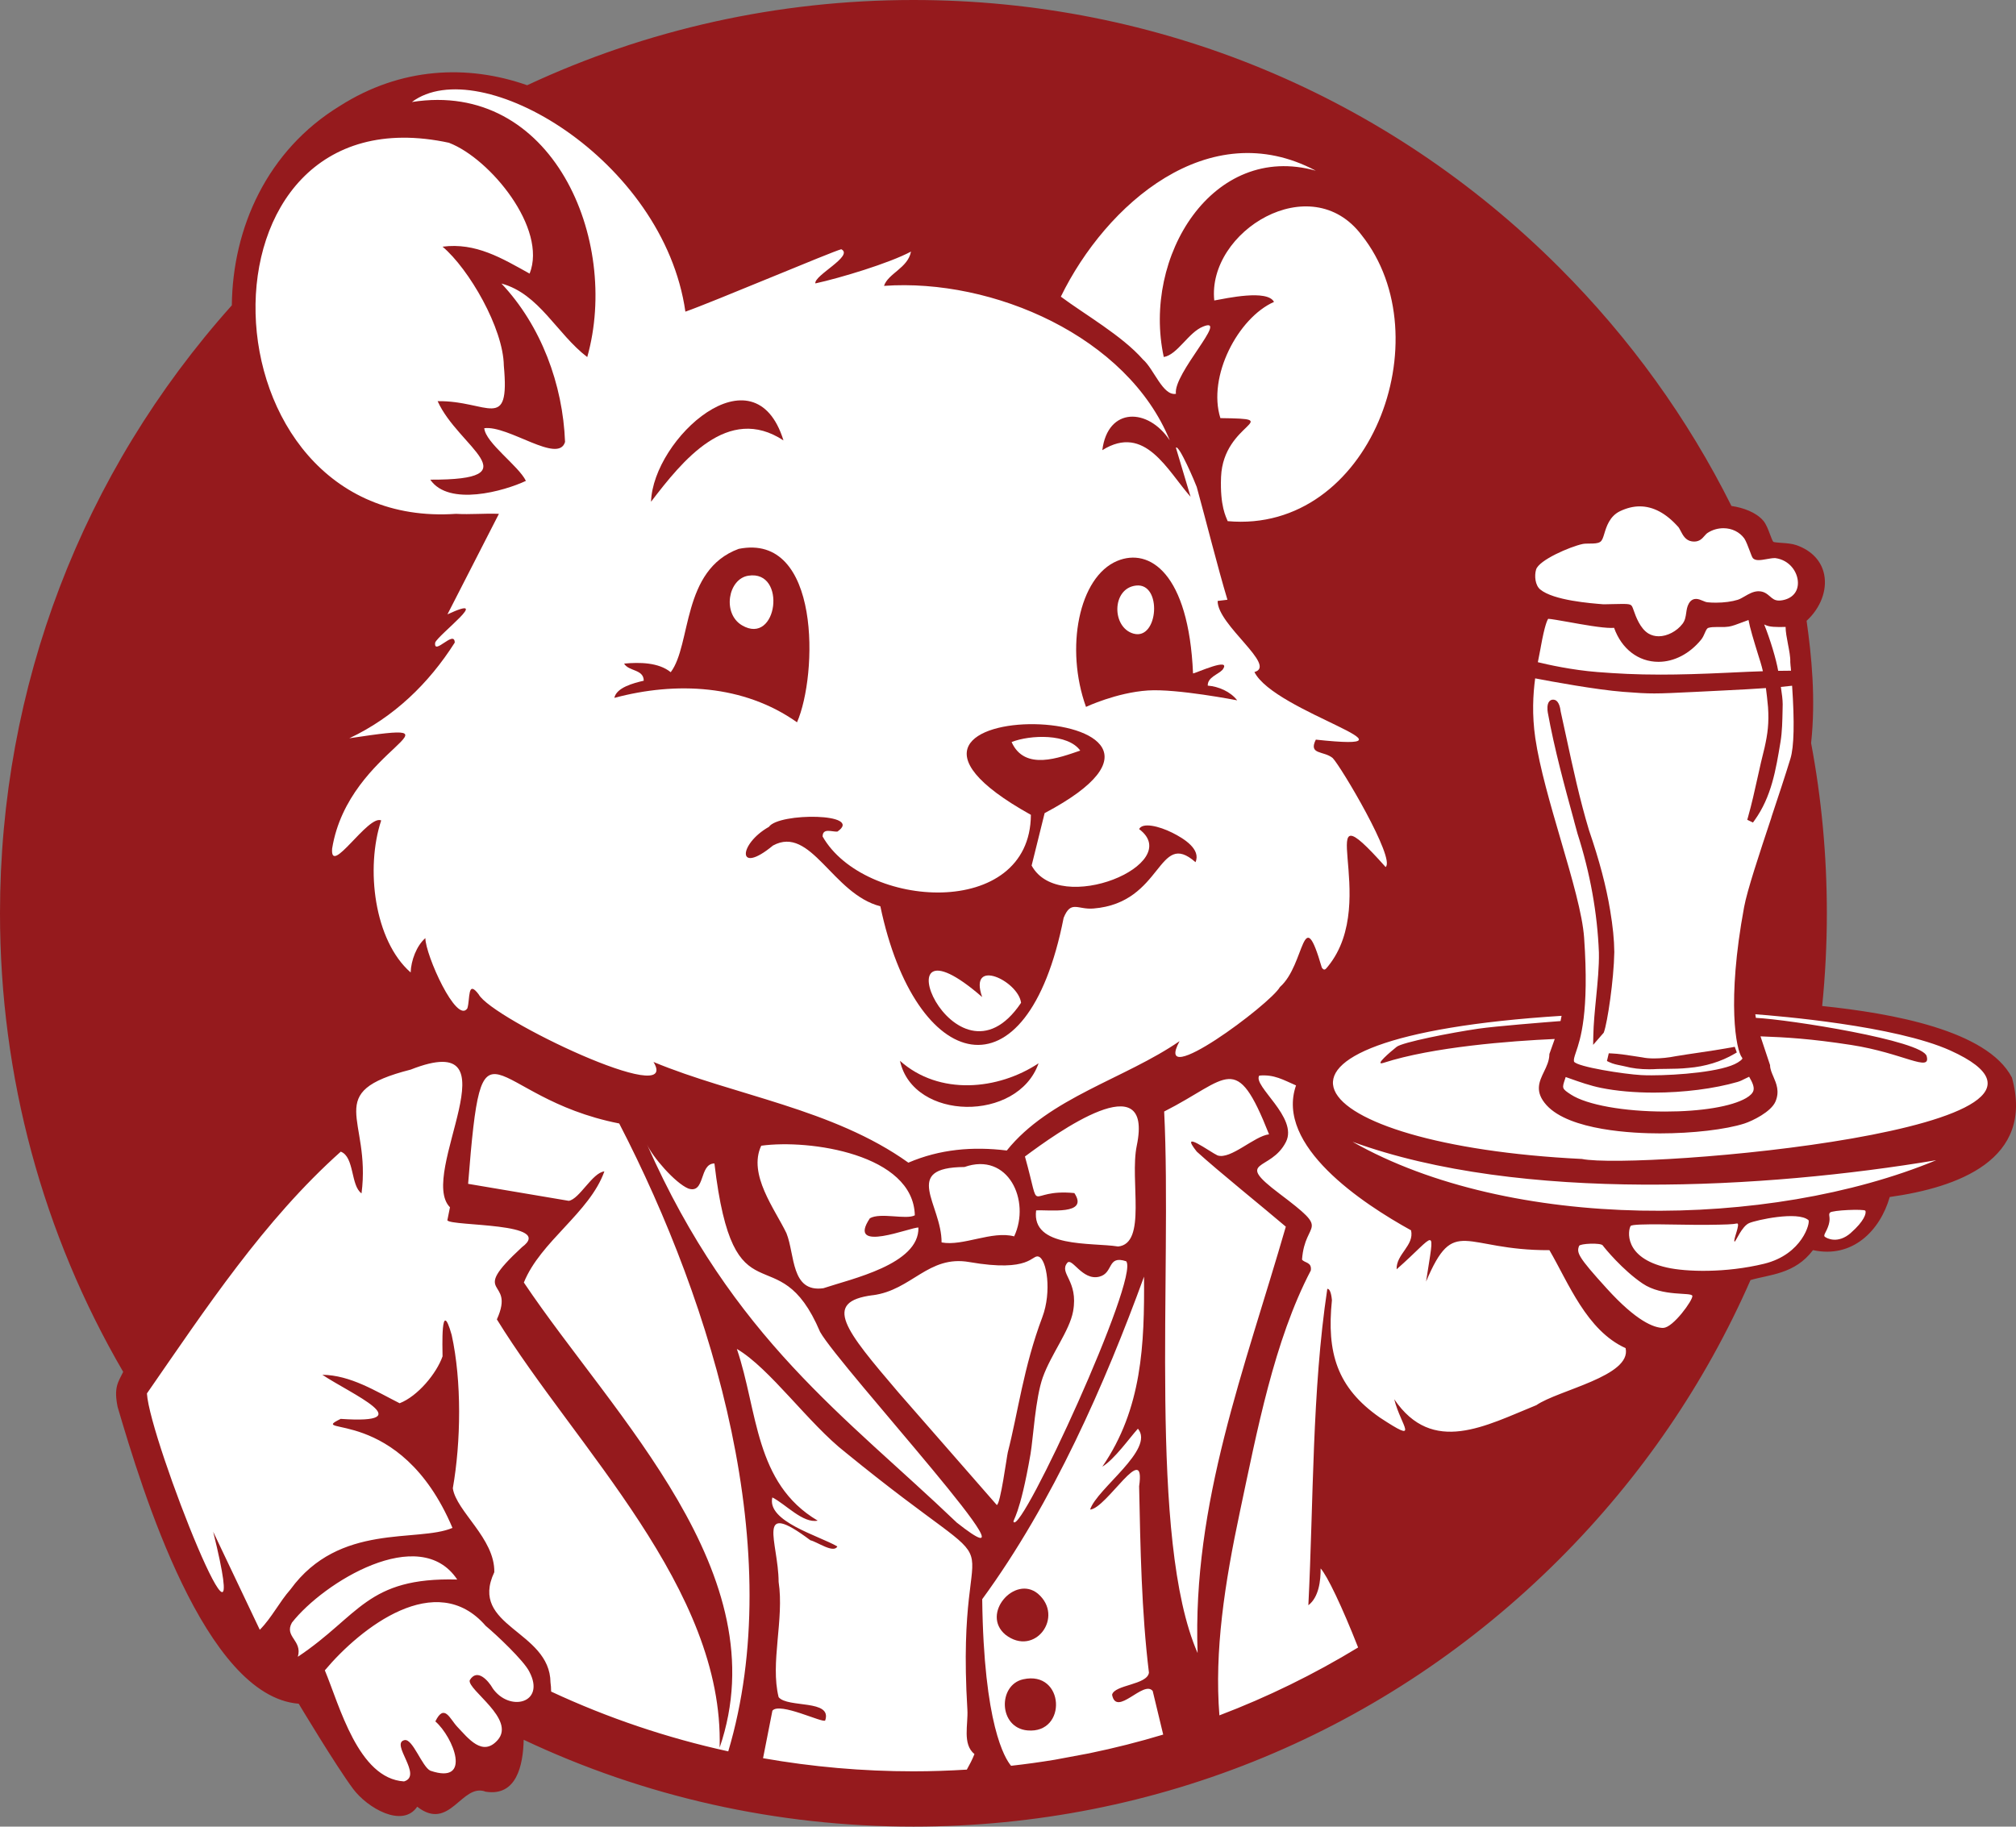 <svg xmlns="http://www.w3.org/2000/svg" version="1.1" xmlns:xlink="http://www.w3.org/1999/xlink" width="353.32" height="320.18"><rect width="100%" height="100%" fill="#808080" stroke="none"/><svg id="SvgjsSvg1003" data-name="Layer 1" xmlns="http://www.w3.org/2000/svg" width="353.32" height="320.18" viewBox="0 0 353.32 320.18">
  <g>
    <path d="M130.04,109.62c6.23,3.67,7.92-9.74,1.13-8.7-3.58.55-4.62,6.65-1.13,8.7Z" style="fill: none;"></path>
    <path d="M197.37,221.07c-3.39-1.11-2.16,2.07-4.72,2.71-2.97.74-4.77-3.47-5.61-2.42-1.49,1.87,2,3.1,1.03,8.48-.62,3.44-3.85,7.5-5.31,11.58-1.3,3.64-1.7,10.8-2.14,13.35-1.89,11.02-3.18,11.65-2.98,11.98,1.37,2.23,22.16-42.94,19.73-45.7v.02Z" style="fill: none;"></path>
    <path d="M189.33,131.57c-2.13-3-8.74-2.8-12.03-1.5,2.31,5.13,8.41,2.72,12.03,1.5Z" style="fill: none;"></path>
    <path d="M179.63,202.72c3.04,10.9-.08,5.56,8.66,6.41,2.62,3.96-4.54,2.89-6.7,3.04-.86,6.65,9.73,5.59,14.34,6.32,5.14-.46,2.04-11.59,3.31-17.69,3.01-14.48-14.04-2.23-19.6,1.91h0Z" style="fill: none;"></path>
    <path d="M177.75,216.72c2.93-6.25-1.05-14.86-8.71-12.16-11.1.09-3.98,6.54-4.01,13.22,3.76.72,8.85-2.1,12.72-1.06Z" style="fill: none;"></path>
    <path d="M174.69,263.81c.63,0,1.79-8.64,1.94-9.25,1.77-6.86,2.74-14.9,6.05-23.68,1.67-4.43.8-10.14-.67-10.61-1.21-.39-1.35,2.84-12.14.96-7.2-1.25-10.06,4.93-16.92,5.82-8.91,1.15-4.83,6.11,4.5,17.04l17.24,19.73h0Z" style="fill: none;"></path>
    <path d="M160.33,213.04c-.26-10.73-18.49-13.37-26.92-12.2-2.36,5.04,2.41,11.14,4.42,15.33,1.51,3.76.76,10.44,6.47,9.65,4.88-1.64,16.84-4.18,16.66-10.63-1.14-.16-12.69,4.65-8.51-1.63,1.86-1.07,6.35.3,7.88-.52h0Z" style="fill: none;"></path>
    <path d="M178.95,175.79c-.46-3.8-9.28-8.07-6.82-1.01-19.15-16.68-4.84,18.41,6.82,1.01Z" style="fill: none;"></path>
    <path d="M306.45,108.68c-.36.12-.76.27-1.14.42-.83.32-1.7.64-2.33.74-.44.06-.87.07-1.2.07h-.96c-.46,0-.94.02-1.39.14-.27.08-.43.4-.65.93-.16.37-.34.78-.63,1.14-2.01,2.47-4.74,3.89-7.48,3.89-3.53,0-6.47-2.27-7.78-5.96-.14,0-.31.02-.49.02-1.72,0-4.96-.58-7.56-1.05-1.54-.28-3-.54-3.49-.55-.14.18-.6,1.06-1.3,4.9l-.03.18c-.06.35-.14.75-.23,1.19-.08.41-.17.85-.26,1.33,1.71.42,5.98,1.38,10.45,1.73,3.5.27,6.72.45,11.08.45,3.31,0,7.17-.11,11.8-.33,2.55-.12,4.55-.2,6.13-.26-.12-.53-.26-1.05-.42-1.58l-.28-.89c-.94-3.01-1.57-5.1-1.82-6.51h-.02Z" style="fill: none;"></path>
    <path d="M198.67,111.07c4.36,1.2,5.05-8.94.44-8.43-4.31.48-4.3,7.37-.44,8.43h0Z" style="fill: none;"></path>
    <path d="M313.36,112.88c-.21-1.1-.41-2.16-.41-2.99-.35,0-.72.02-1.09.02-.78,0-1.35-.04-1.81-.14-.28-.06-.57-.18-.85-.31,1.07,2.7,2.1,6.1,2.45,8.13.75-.02,1.32-.02,1.75-.02h.5c-.02-.25-.04-.49-.06-.74-.05-.62-.06-.72-.06-.79.03-.84-.19-2.02-.41-3.16h-.01Z" style="fill: none;"></path>
    <path d="M280.96,105.91c.1,0,.25,0,.41,0,.37,0,.85,0,1.35-.03.57-.02,1.16-.03,1.66-.03.96,0,1.24.06,1.43.19.23.15.31.37.51.96.36,1.03,1.12,3.18,2.6,4.05.53.31,1.13.47,1.78.47,1.49,0,3.17-.88,4.17-2.18.46-.6.55-1.23.65-1.91.08-.56.16-1.14.47-1.67.38-.65.89-.79,1.25-.79.41,0,.79.16,1.17.32.28.12.57.24.82.27.47.05.98.07,1.51.07,1.43,0,2.82-.18,3.83-.51.38-.12.78-.35,1.2-.6.72-.42,1.47-.85,2.32-.89h.11c.95,0,1.51.48,2,.9.47.41.84.73,1.59.73.18,0,.39-.02.61-.06,1.73-.32,2.74-1.49,2.7-3.11-.05-1.82-1.45-3.93-3.95-4.27-.06,0-.13,0-.2,0-.36,0-.84.09-1.3.17-.49.09-1,.18-1.43.18-.36,0-.64-.07-.86-.21-.22-.14-.3-.35-.67-1.32-.28-.75-.71-1.88-.99-2.27-.83-1.13-2.16-1.79-3.65-1.79-.98,0-1.93.28-2.75.8-.22.14-.39.34-.58.55-.38.44-.86.99-1.81.99-.12,0-.25,0-.39-.03-1.1-.16-1.58-1.07-1.96-1.81-.16-.31-.31-.6-.48-.79-2.1-2.36-4.36-3.56-6.71-3.56-1.13,0-2.3.28-3.46.85-1.82.88-2.38,2.73-2.75,3.96-.22.72-.36,1.19-.72,1.42-.4.26-1.07.27-1.84.29-.47,0-.95.02-1.26.08-2.17.48-7.64,2.81-8.13,4.48-.33,1.11-.15,2.76.72,3.48,2.32,1.93,8.87,2.43,11.03,2.6v.02Z" style="fill: none;"></path>
    <path d="M200.3,63.01c1.93,1.65,3.5,6.44,5.78,6.02-.52-3.53,9.42-13.68,4.77-11.79-2.57.99-4.5,4.95-6.91,5.34-3.81-17.62,8.59-37.72,26.64-32.66-18.73-9.96-36.79,5.9-44.68,22.08,4.1,3.07,10.76,6.86,14.39,11.01h0Z" style="fill: none;"></path>
    <path d="M304.52,189.65c-4.12,1.19-9.46,1.87-14.66,1.87-3.37,0-6.56-.28-9.23-.82-1.93-.39-3.79-1.05-5.6-1.69-.21-.07-.42-.15-.63-.22-.04.13-.08.25-.12.37-.54,1.61-.56,1.67,1.05,2.71,2.78,1.81,9.25,2.97,16.5,2.97,6.34,0,11.64-.88,14.19-2.36.75-.44,1.17-.87,1.29-1.34.17-.64-.22-1.47-.76-2.4-.24.1-.48.22-.73.35-.41.21-.82.42-1.3.56h0Z" style="fill: none;"></path>
    <path d="M273.55,147.27c1.95,6.67,3.79,12.97,4.08,17.11.91,13.18-.68,17.84-1.44,20.07-.3.87-.42,1.27-.33,1.64.59.92,8.8,2.2,11.79,2.36.51.03,1.12.04,1.81.04,4.46,0,12.5-.61,15.1-2.25.21-.13.78-.49.81-.71,0-.05-.06-.14-.09-.18-.98-1.21-2.7-9.69.39-26.36.54-2.91,2.6-9.13,4.79-15.72,1.19-3.58,2.42-7.29,3.34-10.29.63-2.07.73-6.36.29-12.77-.4.05-1.02.13-1.97.21.18,1.14.32,2.27.32,3.03l-.02,1.05c-.03,1.85-.06,3.76-.36,5.53-.82,4.96-1.59,9.65-4.55,13.77l-.28.39-1-.48.13-.46c.66-2.29,1.18-4.68,1.69-6.99.38-1.72.77-3.51,1.22-5.22.54-2.41.8-4.27.6-7.09l-.02-.19c-.11-1.07-.22-2.11-.35-3.14-1.86.13-4.37.28-7.76.44-1.82.09-3.34.16-4.64.23-3.55.18-5.51.27-7.16.27h0c-1.57,0-2.89-.08-5.45-.28-4.75-.37-12.62-1.82-15.43-2.36-.38,2.83-.57,6.38.02,10.45.75,5.17,2.64,11.65,4.48,17.91h-.01ZM286.24,185.1c.52.08,1.04.16,1.57.24.61.13,1.29.19,2.08.19,1.18,0,2.56-.14,3.79-.39,1.39-.23,2.66-.41,3.9-.6,1.98-.29,3.84-.57,5.99-.96l.47-.09.36.99-.41.24c-2.35,1.37-5.14,2.23-8.07,2.47-1.3.14-2.6.16-3.85.17-.51,0-1.03,0-1.56.02-.48.03-.99.05-1.47.05-1.56,0-2.99-.17-4.25-.51-.22-.05-.46-.1-.7-.15-.68-.13-1.37-.27-2.04-.59l-.41-.2.32-1.35.47.02c1.31.05,2.59.25,3.82.44h0Z" style="fill: none;"></path>
    <path d="M212.81,52.66c2.19-.39,9.3-1.96,10.47.25-6.3,2.8-11.69,13.07-9.4,20.36,11.67.15.53.63.12,10.29-.22,5.15.87,7.04,1.16,7.77,24.94,2.25,37.75-32.19,23.48-50.13-8.91-11.85-27.08-.66-25.83,11.45h0Z" style="fill: none;"></path>
    <path d="M287.87,224.99c-3.5-2.38-6.63-6.2-6.98-6.68s-3.98-.33-4.14.09c-.46,1.17-.27,1.83,4.88,7.5,5.15,5.66,8.21,6.88,9.89,6.88s5.22-4.9,5.08-5.6-5.23.21-8.73-2.17v-.02Z" style="fill: none;"></path>
    <path d="M80.14,276.87c-6.57-9.89-23.44.49-28.97,7.56-1.39,2.49,1.86,3.08,1.04,5.98,10.82-7.21,12.06-13.95,27.93-13.54Z" style="fill: none;"></path>
    <path d="M225.35,215.02c-3.96-3.37-11.88-9.75-15.61-13.16-3.24-4.08,2.4.11,3.64.67,2.3.77,6.43-3.4,9.03-3.7-5.84-14.75-7.02-9.75-18.39-3.99,1.4,28.33-2.81,75.08,5.86,94.92-.96-26.3,8.29-49.86,15.46-74.74h0Z" style="fill: none;"></path>
    <path d="M306.56,214.39c-1.31.56-2.35,3.24-2.54,3.24-.42,0,1.12-3.31.39-3.17-.73.14-1.73.2-5.47.24-3.74.03-12.81-.33-13.16.2-.45.69-1.31,5.55,6.34,7.28,3.39.77,10.31.98,17.06-.66s8.14-7.32,7.76-7.65c-1.88-1.63-9.16-.01-10.38.52h0Z" style="fill: none;"></path>
    <path d="M194.9,297.07c.41-1.77,6.15-1.71,6.46-3.87-1.31-10.75-1.5-21.99-1.72-32.67,1.19-8.26-5.69,3.89-8.59,4.08,1.2-3.69,11.41-10.55,8.38-14.18-1.48,1.63-4.09,5.35-6.24,6.66,6.99-10.17,7.4-21.47,7.31-33.31-6.82,18.71-15.93,39.55-28.36,56.54.27,21.98,3.96,27.92,5.06,29.2,2.57-.29,5.12-.64,7.66-1.06l6.1-1.14c4.36-.9,8.67-1.99,12.91-3.27l-1.84-7.64c-1.58-2-6.36,4.64-7.12.66h-.01ZM181.91,279.35c4.7,4.03-.54,11.19-5.69,7.19-4.37-3.66,1.67-10.53,5.69-7.19ZM180.08,303.32c-5.08-.45-5.23-7.96-.76-8.96,7.29-1.63,7.82,9.59.76,8.96Z" style="fill: none;"></path>
    <path d="M341.82,184.14c-9.64-4.36-30.12-6.05-34.18-6.35.03.21.06.42.1.63,5.82.28,29.19,3.98,29.93,6.7.8,2.94-4.15-.55-13.22-1.95-7.2-1.11-11.33-1.34-15.9-1.51l1.68,5.05v.08c.02.63.29,1.26.58,1.93.53,1.21,1.12,2.59.37,4.36-.77,1.82-4.07,3.41-5.45,3.86-3.26,1.05-9.07,1.73-14.81,1.73-4.62,0-15.82-.48-19.87-4.95-2.14-2.36-1.28-4.13-.45-5.85.45-.93.92-1.9.94-3.02v-.09l.94-2.64c-7.73.34-21.39,1.39-30,4.18-1.78.58,1.27-1.98,2.29-2.8,1-.8,9.52-2.48,14.31-3.18,3.08-.45,11.62-1.12,14.42-1.34.06-.3.12-.61.18-.92-61.15,3.86-46.12,22.66,3.55,25.09,9.82,2,95.05-5.24,64.59-19.01h0Z" style="fill: none;"></path>
    <path d="M237.04,200.14c27.62,15.69,72.9,15.4,102.3,3.23-29.72,4.99-72.87,7.51-102.3-3.23h0Z" style="fill: none;"></path>
    <path d="M320.71,212.57c-.34.4.17.77-.21,2.1-.38,1.33-1.03,1.84-.68,2.13.3.25,2.26,1.34,4.57-.69s2.76-3.46,2.52-3.87c-.19-.32-5.82-.12-6.2.34h0Z" style="fill: none;"></path>
    <path d="M271.56,219.14c-15.17.06-16.64-6.22-21.62,5.5,1.57-10.27,1.93-8.37-5.16-2.15-.1-2.68,3.13-4.16,2.53-6.83-8.51-4.7-23.84-14.82-20.16-25.4-2.24-.99-3.84-1.97-6.45-1.72-1.17,1.81,6.84,7.32,4.69,11.61-2.67,5.32-9.25,2.97-1.12,9.1,9.26,6.99,4.46,4.42,3.93,11.53.4.62,1.76.4,1.54,1.92-6.45,12.31-9.44,28.25-12.41,42.2-2.71,12.74-4.5,24.53-3.61,35.78,8.43-3.21,16.56-7.19,24.31-11.9-2.82-7.17-5.43-12.61-6.57-13.85.02,2.14-.31,5.04-2.15,6.45.92-18.26.62-37.49,3.32-55.46.61-.05.78,1.57.81,1.98-.94,9.23.87,15.32,8.37,20.56,7.29,4.8,3.74,1.57,2.55-3.19,6.7,9.89,16.03,4.63,24.9,1.04,3.84-2.67,16.77-5.09,15.66-10.01-6.85-3.1-10.02-11.45-13.35-17.17h0Z" style="fill: none;"></path>
    <path d="M82.05,207.47l17.64,2.98c1.88-.3,4.13-4.94,6.24-5.16-2.58,7.26-11.21,12.27-14.11,19.48,15.78,23.53,44.74,51.1,34.31,81.53.79-27.89-25.14-52.55-39.04-75.07,3.42-7.53-5.3-3.69,4.4-12.66,5.91-4.36-12.37-3.62-13.08-4.7l.46-2.29c-5.77-5.82,12.21-31.65-6.89-24.13-15.69,4-6.88,8.41-8.61,21.69-1.94-1.36-1.22-6.39-3.64-7.31-13.46,12.01-25.45,25.57-35.73,40.39.47,8.14,21.12,57.59,13.37,26.23l8.17,17.19c2.1-2.12,3.41-4.85,5.38-7.08,8.56-11.76,22.3-8.17,28.39-10.78-9.2-21.76-25.83-16.03-19.59-19.11,14.23.97,1.85-4.36-3.22-7.73,4.95.08,9.31,2.86,13.55,4.99,3.17-1.24,6.47-5.22,7.52-8.22,0-1.22-.36-10.72,1.6-3.75,1.77,8.08,1.63,18.75.2,26.87.59,4.06,7.39,8.79,7.27,14.71-4.51,9.59,9.75,10.18,9.85,19.34.06.41.11.97.11,1.59,9.91,4.62,20.3,8.13,31.04,10.48,10.4-34.89-2.47-77.95-19.1-110.1-23.39-4.6-23.92-21.73-26.48,10.58v.04Z" style="fill: none;"></path>
    <path d="M125.21,203.93c-2.72.02-1.56,5.42-4.59,4.39-2.32-.98-6.27-5.55-7.24-7.75,15.08,34.13,34.87,47.72,54.25,66.26,17.08,13.51-20.42-27.18-23.9-33.38-7.42-17.53-15.12-.81-18.52-29.53h0Z" style="fill: none;"></path>
    <path d="M85.14,284.99c-8.68-10.02-21.88.29-28.19,7.8,2.57,6.17,5.85,18.98,13.88,19.47,3.37-1-2.49-6.69.09-7.24,1.43-.31,3.06,4.65,4.52,5.36,7.4,2.54,4.03-5.89.88-8.64,1.57-3.23,2.54-.43,3.83.93,1.9,2.01,4.43,5.36,7.09,2.34,3.22-3.66-5.3-8.77-4.9-10.48,1.32-2.21,3.28.14,3.98,1.32,2.94,4.33,9.41,2.71,6.48-2.83-.92-1.9-5.83-6.53-7.65-8.04h0Z" style="fill: none;"></path>
    <path d="M169.56,299.64c-2.31-38.04,11.16-18.51-21.36-45.06-6.45-5.03-13.25-14.75-19.04-18.14,3.69,10.84,3.07,23.54,14.17,30.1-2.59.52-5.59-2.89-7.95-4.07-1.02,4.22,8.12,6.69,11.39,8.59-.64,1.28-3.55-.82-4.72-1.08-9.78-7.32-5.61.25-5.57,7.29.99,6.57-1.52,14.18,0,20.21,1.58,1.94,9.45.34,8.16,4.09-.46.48-7.98-3.28-9.25-1.72l-1.64,8.33c8.61,1.51,17.42,2.3,26.35,2.3,3.14,0,6.26-.11,9.37-.3.51-.89.97-1.79,1.34-2.73-2.15-1.76-1.07-5.21-1.24-7.82h0Z" style="fill: none;"></path>
    <path d="M160.08,319.43c-23.84,0-46.72-5.1-68.01-15.15l-1-.47-.02,1.11c-.12,5.63-1.75,8.49-4.84,8.49-.29,0-.59-.02-.91-.07-.41-.15-.82-.22-1.23-.22-1.58,0-2.85,1.08-4.08,2.12-1.21,1.03-2.35,2-3.71,2-.84,0-1.73-.37-2.71-1.14l-.61-.47-.43.64c-.6.89-1.44,1.32-2.57,1.32-2.57,0-5.89-2.32-7.5-4.48-3-4.03-9.43-14.76-9.49-14.86l-.19-.32-.37-.03c-16.29-1.28-27.38-38.87-31.07-51.41.08-1.89.4-3.86.95-5.85l.08-.29-.15-.26C8.16,215.96.73,188.29.73,160.07c0-39.25,14.37-76.93,40.45-106.09l.18-.2v-.27c.15-14.48,7.1-27.31,18.58-34.33,6.05-3.85,12.6-5.8,19.49-5.8,4.24,0,8.53.75,12.73,2.23l.28.1.27-.12C113.84,5.72,136.51.72,160.1.72c42.57,0,82.59,16.58,112.69,46.68,12.27,12.27,22.37,26.27,30.03,41.62l.17.34.37.05c2.24.32,4.11,1.16,5.12,2.32.45.51.78,1.42,1.08,2.22.36.97.53,1.35.75,1.56l.08.08.1.05c.28.13.74.18,1.72.25.8.06,1.71.12,2.39.37,2.42.85,3.99,2.51,4.4,4.66.48,2.49-.62,5.33-2.87,7.4l-.28.26.05.37c.81,5.75,1.64,13.37.79,21.25v.2c1.82,9.72,2.75,19.71,2.75,29.69,0,5.34-.27,10.79-.82,16.2l-.07.71.71.07c18.4,1.91,29.37,5.96,32.63,12.05,1.19,4.31.8,8.01-1.15,10.98-2.99,4.57-9.61,7.59-19.68,9l-.46.06-.13.45c-1.26,4.38-4.62,9.06-10.29,9.06h0c-.75,0-1.53-.09-2.32-.26l-.45-.1-.28.37c-2.35,3.13-5.51,3.82-8.3,4.43-.8.18-1.56.34-2.28.56l-.32.09-.13.31c-7.95,18.14-19.17,34.52-33.34,48.69-30.1,30.1-70.12,46.68-112.69,46.68h.01Z" style="fill: #fff;"></path>
  </g>
  <g>
    <path d="M134.77,144.93c-5.36,3.02-5.69,8.57.7,3.28,6.66-3.63,10.41,8.5,18.82,10.65,6.11,29.21,25.7,34.69,32.12,2.03,1.28-3.17,2.44-1.4,5.23-1.64,12.24-.98,11.22-13.99,17.88-8.12.99-2.26-2.01-4.14-4.06-5.16-2.36-1.18-5.24-1.85-5.82-.64,8.13,6.07-13.97,15.38-18.84,6.39l2.28-9.19c37.85-20.06-41.77-21.61-2.41.3-.1,18.47-29.24,16.54-36.5,3.8,0-1.55,1.62-.8,2.59-.86,4.75-3.26-10.3-3.36-12-.83h.01ZM177.29,130.07c3.3-1.3,9.9-1.5,12.03,1.5-3.62,1.22-9.73,3.64-12.03-1.5ZM172.13,174.77c-2.45-7.06,6.36-2.79,6.82,1.01-11.67,17.39-25.97-17.69-6.82-1.01Z" style="fill: #951a1d;"></path>
    <path d="M201.18,121.03c5.03-.34,15.65,1.73,15.65,1.73-1.18-1.53-3.26-2.43-5.16-2.58-.05-1.47,1.8-1.93,2.59-2.78,1.74-2.38-4.8.67-5.17.64-.76-17.63-7.66-22.06-13.28-19.72-6.76,2.81-9.17,15.34-5.48,25.59,0,0,5.31-2.51,10.85-2.88h0ZM199.11,102.64c4.61-.51,3.92,9.63-.44,8.43-3.86-1.06-3.87-7.96.44-8.43Z" style="fill: #951a1d;"></path>
    <path d="M139.68,126.62c3.63-8.28,4.22-33.3-10.22-30.41-10.03,3.69-8.25,16.78-11.91,21.62-2.13-1.74-5.5-1.76-8.17-1.51.79,1.38,3.44.96,3.44,3-1.83.42-4.79,1.21-5.15,3.01,10.79-2.89,22.66-2.35,32.03,4.29h-.02ZM131.17,100.91c6.79-1.04,5.1,12.37-1.13,8.7-3.49-2.06-2.45-8.16,1.13-8.7Z" style="fill: #951a1d;"></path>
    <path d="M137.31,77.2c-5.1-16.43-22.86-.33-23.21,10.75,5.46-7.15,13.47-17.16,23.21-10.75Z" style="fill: #951a1d;"></path>
    <path d="M157.73,185.95c2.29,10.57,20.65,10.8,24.29.43-7.08,4.69-17.39,5.72-24.29-.43h0Z" style="fill: #951a1d;"></path>
    <path d="M179.31,294.36c-4.46,1-4.32,8.5.76,8.96,7.05.63,6.52-10.59-.76-8.96Z" style="fill: #951a1d;"></path>
    <path d="M181.9,279.35c-4.03-3.33-10.06,3.53-5.69,7.19,5.15,3.99,10.39-3.16,5.69-7.19Z" style="fill: #951a1d;"></path>
    <path d="M275.88,143.96l.59,2.16c2.21,6.89,3.48,13.9,3.75,20.83.05,2.52-.23,5.28-.49,7.95-.22,2.23-.45,4.54-.49,6.69l-.03,1.56,1.85-2.13.04-.1c.61-1.63,1.74-9.18,1.82-14.03-.02-2.2-.26-4.53-.73-7.33-.7-4.24-1.88-8.71-3.71-14.05-1.62-5.37-2.82-10.93-3.98-16.31-.33-1.51-.65-3.03-.98-4.49-.07-.64-.3-1.76-.99-2.01-.12-.04-.23-.06-.35-.06-.26,0-.49.11-.66.31-.43.5-.33,1.5-.26,1.93,1.16,6.39,2.92,12.85,4.63,19.09h-.01Z" style="fill: #951a1d;"></path>
    <path d="M281.95,184.63l-.32,1.35.41.2c.67.32,1.37.46,2.04.59.24.05.48.1.7.15,1.26.34,2.69.51,4.25.51.48,0,.98-.02,1.47-.05.52-.01,1.04-.02,1.56-.02,1.25-.01,2.55-.03,3.85-.17,2.93-.24,5.72-1.09,8.07-2.47l.41-.24-.36-.99-.47.09c-2.14.39-4.01.67-5.99.96-1.24.18-2.51.37-3.9.6-1.23.25-2.61.39-3.79.39-.79,0-1.47-.06-2.08-.19-.53-.07-1.05-.15-1.57-.24-1.23-.19-2.5-.39-3.82-.45l-.47-.02h0Z" style="fill: #951a1d;"></path>
    <path d="M352.58,188.84c-4.32-8.24-21-11.23-33.23-12.5.54-5.37.82-10.8.82-16.27,0-10.12-.93-20.09-2.76-29.82.84-7.76.07-15.36-.79-21.43,2.44-2.25,3.61-5.31,3.09-8.06-.46-2.41-2.19-4.26-4.87-5.2-.78-.27-1.74-.34-2.58-.4-.59-.04-1.27-.09-1.47-.18-.14-.13-.4-.83-.57-1.28-.32-.86-.68-1.83-1.21-2.45-1.26-1.45-3.48-2.26-5.56-2.56-7.62-15.27-17.75-29.38-30.17-41.8C243.04,16.65,202.84,0,160.08,0c-23.78,0-46.77,5.17-67.69,14.94-10.46-3.68-22.16-3.17-32.84,3.64-12.76,7.8-18.78,21.39-18.92,34.94C14.36,82.89,0,120.38,0,160.09c0,28.69,7.52,56.23,21.59,80.38-.92,1.86-1.66,2.73-.98,6.13,4.3,14.63,15.29,50.75,31.74,52.04,0,0,6.48,10.82,9.53,14.92,2.49,3.35,8.66,6.94,11.24,3.13,5.73,4.48,7.8-4.25,12-2.63,5.42.87,6.56-4.64,6.66-9.1,21.09,9.96,44.3,15.22,68.32,15.22,42.76,0,82.96-16.65,113.2-46.89,14.33-14.33,25.59-30.89,33.49-48.91,3.3-.98,7.77-1.01,10.95-5.25,6.92,1.51,11.76-3.41,13.45-9.31,11.79-1.65,25.45-6.46,21.41-20.96l-.02-.02ZM294.08,92.3c.17.19.32.48.48.79.38.73.86,1.65,1.96,1.81.14.02.27.03.39.03.96,0,1.43-.55,1.81-.99.18-.21.36-.41.58-.55.82-.53,1.78-.8,2.75-.8,1.48,0,2.81.65,3.65,1.79.28.39.71,1.52.99,2.27.37.98.44,1.18.67,1.32.21.14.49.21.86.21.42,0,.93-.09,1.43-.18.47-.08.95-.17,1.3-.17.07,0,.14,0,.2,0,2.51.34,3.91,2.45,3.95,4.27.04,1.63-.97,2.79-2.7,3.11-.22.04-.42.06-.61.06-.75,0-1.12-.32-1.59-.73-.49-.42-1.04-.9-2-.9h-.11c-.85.04-1.6.47-2.32.89-.43.25-.83.48-1.2.6-1.01.32-2.41.51-3.83.51-.53,0-1.03-.02-1.51-.07-.25-.03-.54-.15-.82-.27-.37-.16-.76-.32-1.17-.32-.36,0-.88.14-1.25.79-.31.53-.39,1.11-.47,1.67-.1.68-.19,1.31-.65,1.91-1,1.31-2.68,2.18-4.17,2.18-.65,0-1.25-.16-1.78-.47-1.48-.88-2.24-3.02-2.6-4.05-.21-.59-.29-.82-.51-.96-.19-.12-.47-.19-1.43-.19-.5,0-1.09.02-1.66.03-.5,0-.99.03-1.35.03-.17,0-.31,0-.41,0-2.15-.17-8.71-.67-11.03-2.6-.87-.72-1.05-2.37-.72-3.48.49-1.67,5.96-4.01,8.13-4.48.32-.07.8-.08,1.26-.08.77,0,1.44-.02,1.84-.29.36-.24.5-.71.72-1.42.37-1.23.93-3.08,2.75-3.96,1.17-.56,2.33-.85,3.46-.85,2.35,0,4.61,1.2,6.71,3.56v-.02ZM307.31,191.14c-.12.46-.54.9-1.29,1.34-2.55,1.48-7.86,2.36-14.19,2.36-7.24,0-13.72-1.17-16.5-2.97-1.61-1.05-1.59-1.11-1.05-2.71.04-.12.08-.24.12-.37.21.07.42.15.63.22,1.8.64,3.66,1.3,5.6,1.69,2.67.54,5.86.82,9.23.82,5.2,0,10.55-.68,14.66-1.87.48-.14.9-.35,1.3-.56.25-.13.49-.25.73-.35.54.93.93,1.75.76,2.4h0ZM310.46,143.27c-2.19,6.59-4.25,12.81-4.79,15.72-3.09,16.67-1.37,25.16-.39,26.36.03.04.1.13.09.18-.04.22-.6.58-.81.71-2.6,1.64-10.64,2.25-15.1,2.25-.69,0-1.3-.01-1.81-.04-2.99-.16-11.2-1.44-11.79-2.36-.09-.37.04-.77.33-1.64.77-2.24,2.36-6.9,1.44-20.07-.29-4.14-2.13-10.44-4.08-17.11-1.83-6.26-3.72-12.73-4.48-17.91-.59-4.08-.4-7.62-.02-10.45,2.81.54,10.68,1.99,15.43,2.36,2.56.2,3.88.28,5.45.28h0c1.66,0,3.61-.1,7.16-.27,1.3-.06,2.83-.14,4.64-.23,3.38-.16,5.89-.31,7.76-.44.14,1.03.25,2.07.35,3.14l.02.19c.19,2.82-.06,4.67-.6,7.09-.44,1.71-.84,3.5-1.22,5.22-.51,2.31-1.04,4.7-1.69,6.99l-.13.46,1,.48.28-.39c2.96-4.12,3.73-8.81,4.55-13.77.29-1.77.32-3.68.36-5.53l.02-1.05c0-.76-.14-1.89-.32-3.03.95-.09,1.57-.16,1.97-.21.44,6.41.34,10.71-.29,12.77-.92,3.01-2.15,6.71-3.34,10.29h.01ZM269.52,116.07c.09-.48.18-.92.26-1.33.09-.44.17-.84.23-1.19l.03-.18c.69-3.84,1.15-4.72,1.3-4.9.5.02,1.95.28,3.49.55,2.6.47,5.84,1.05,7.56,1.05.18,0,.34,0,.49-.02,1.31,3.69,4.25,5.96,7.78,5.96,2.75,0,5.47-1.42,7.48-3.89.29-.36.47-.77.63-1.14.23-.53.38-.85.65-.93.45-.13.93-.14,1.39-.14h.96c.33,0,.76,0,1.2-.07.63-.09,1.49-.42,2.33-.74.38-.14.78-.3,1.14-.42.25,1.41.89,3.5,1.82,6.51l.28.89c.16.52.3,1.05.42,1.58-1.58.05-3.58.13-6.13.26-4.63.22-8.49.33-11.8.33-4.36,0-7.58-.18-11.08-.45-4.46-.35-8.74-1.31-10.45-1.73h.02ZM313.83,116.83c.02.25.04.49.06.74h-.5c-.43,0-1,0-1.75.02-.35-2.03-1.37-5.43-2.45-8.13.29.14.58.26.85.31.46.09,1.04.14,1.81.14.37,0,.74,0,1.09-.02,0,.83.2,1.89.41,2.99.22,1.14.45,2.32.41,3.16,0,.07,0,.17.06.79h.01ZM213.88,73.28c-2.29-7.29,3.1-17.57,9.4-20.36-1.17-2.22-8.28-.64-10.47-.25-1.26-12.11,16.91-23.3,25.83-11.45,14.27,17.94,1.47,52.38-23.48,50.13-.28-.73-1.37-2.62-1.16-7.77.41-9.66,11.55-10.14-.12-10.29h0ZM203.95,62.58c2.41-.38,4.34-4.34,6.91-5.34,4.65-1.89-5.29,8.25-4.77,11.79-2.29.42-3.86-4.37-5.78-6.02-3.63-4.15-10.28-7.94-14.39-11.01,7.89-16.18,25.94-32.04,44.68-22.08-18.05-5.06-30.46,15.04-26.64,32.66h-.01ZM78.76,25.06c7.15,2.77,17.2,14.99,14.06,22.9-4.85-2.69-9.43-5.48-15.26-4.72,4.62,3.89,10.65,14.29,10.74,20.85,1.09,11.81-2.82,6.1-11.6,6.23,3.59,8.04,16.78,13.82-1.29,13.76,3.24,4.74,12.96,2.01,16.76.21-1.29-2.65-7.07-6.65-7.3-9.23,4.23-.55,12.99,6.34,14.16,2.41-.38-10.08-4.2-20.4-11.15-27.77,6.63,1.79,9.69,8.81,15.04,12.89,5.79-20.56-6.1-48.59-30.73-44.71,11.86-8.87,44.12,10.01,47.93,36.75,4.55-1.58,25.83-10.59,27.32-10.94,2.28,1.15-4.83,4.6-4.54,5.99,4.27-.93,12.93-3.53,16.76-5.58-.54,2.88-4.01,3.82-4.73,6.01,19.09-1.36,42.67,8.89,50.08,27.08-3.78-5.71-10.86-5.9-11.82,1.72,7.49-4.69,11.41,3.6,15.47,8.17l-2.57-8.6c.52-.64,3.45,6.29,3.65,6.88,1.63,5.9,3.68,14.13,5.38,19.77l-1.72.21c-.04,4.22,10.5,11.37,6.45,12.46,3.49,7.03,31.44,14.06,10.76,11.85-1.34,2.7,1.38,1.91,2.96,3.23,1.45,1.49,11.07,17.69,9.27,19.1-13.85-15.55-.56,5.73-10.1,17.41-.39.46-.62.89-1.08.22-3.44-11.8-2.86-.53-7.34,3.4-1.62,2.97-22.46,18.49-17.59,9.49-9.57,6.6-22.86,9.9-30.28,19.17-5.98-.73-11.72-.24-17.25,2.13-13.23-9.47-30.6-11.79-44.67-17.65,5.06,8.35-28.32-7.55-30.63-11.84-2.01-2.67-1.48.78-1.99,2.44-1.87,2.85-7.35-9.35-7.36-12.31-1.56,1.35-2.51,3.95-2.58,6.02-6.41-5.61-7.93-18.31-5.16-26.65-2.29-1.05-8.99,9.92-8.6,4.94,2.9-17.98,25.38-22.72,3.01-19.34,7.78-3.67,13.91-9.57,18.48-16.77-.04-2.34-3.74,2.4-3.43,0,.52-1.38,10.31-8.72,2.15-4.95l9.02-17.62c-2.49-.11-5.03.15-7.52,0-45.49,3.14-47.79-75.14-1.17-65.03v.02ZM195.93,218.49c-4.6-.73-15.2.33-14.34-6.32,2.16-.16,9.32.91,6.7-3.04-8.73-.85-5.62,4.49-8.66-6.41,5.56-4.14,22.61-16.39,19.6-1.91-1.27,6.1,1.84,17.23-3.31,17.69h0ZM160.96,215.18c.18,6.45-11.78,8.99-16.66,10.63-5.71.79-4.96-5.89-6.47-9.65-2.01-4.2-6.78-10.29-4.42-15.33,8.43-1.17,26.66,1.47,26.92,12.2-1.53.82-6.02-.55-7.88.52-4.19,6.28,7.37,1.46,8.51,1.63h0ZM152.95,227.04c6.86-.89,9.73-7.07,16.92-5.82,10.79,1.88,10.93-1.34,12.14-.96,1.46.47,2.34,6.18.67,10.61-3.31,8.78-4.28,16.82-6.05,23.68-.16.61-1.31,9.25-1.94,9.25l-17.24-19.73c-9.33-10.94-13.41-15.89-4.5-17.04h0ZM169.03,204.56c7.66-2.7,11.64,5.9,8.71,12.16-3.88-1.04-8.97,1.78-12.72,1.06.03-6.68-7.09-13.14,4.01-13.22ZM180.62,254.78c.44-2.55.84-9.72,2.14-13.35,1.46-4.08,4.69-8.15,5.31-11.58.97-5.38-2.52-6.61-1.03-8.48.84-1.05,2.63,3.16,5.61,2.42,2.56-.64,1.33-3.82,4.72-2.71,2.43,2.76-18.35,47.93-19.73,45.7-.2-.33,1.08-.96,2.98-11.98v-.02ZM52.2,290.41c.83-2.9-2.43-3.49-1.04-5.98,5.53-7.06,22.4-17.45,28.97-7.56-15.87-.42-17.12,6.33-27.93,13.54ZM86.3,295.85c-.7-1.18-2.66-3.54-3.98-1.32-.39,1.7,8.12,6.81,4.9,10.48-2.66,3.02-5.18-.34-7.09-2.34-1.28-1.35-2.26-4.16-3.83-.93,3.15,2.75,6.52,11.17-.88,8.64-1.46-.7-3.09-5.66-4.52-5.36-2.58.55,3.28,6.24-.09,7.24-8.03-.49-11.3-13.3-13.88-19.47,6.31-7.52,19.52-17.82,28.19-7.8,1.81,1.5,6.73,6.13,7.65,8.04,2.93,5.54-3.54,7.16-6.48,2.83h0ZM127.63,306.99c-10.74-2.35-21.13-5.86-31.04-10.48,0-.62-.05-1.18-.11-1.59-.1-9.16-14.37-9.76-9.85-19.34.12-5.92-6.67-10.65-7.27-14.71,1.43-8.12,1.58-18.78-.2-26.87-1.96-6.97-1.6,2.52-1.6,3.75-1.05,3-4.34,6.98-7.52,8.22-4.23-2.13-8.6-4.92-13.55-4.99,5.08,3.38,17.45,8.71,3.22,7.73-6.24,3.07,10.38-2.65,19.59,19.11-6.09,2.61-19.83-.98-28.39,10.78-1.97,2.23-3.28,4.96-5.38,7.08l-8.17-17.19c7.75,31.35-11.15-16.11-11.61-24.24,10.28-14.83,20.52-30.37,33.97-42.38,2.42.91,1.71,5.95,3.64,7.31,1.73-13.28-7.08-17.69,8.61-21.69,19.1-7.52,1.12,18.31,6.89,24.13l-.46,2.29c.71,1.08,18.98.34,13.08,4.7-9.7,8.97-.98,5.13-4.4,12.66,13.89,22.52,39.82,47.18,39.04,75.07,10.43-30.43-18.53-58.01-34.31-81.53,2.9-7.21,11.53-12.23,14.11-19.48-2.11.22-4.36,4.86-6.24,5.16l-17.64-2.98c2.56-32.31,3.09-15.18,26.48-10.58,16.63,32.15,29.5,75.21,19.1,110.1v-.04ZM169.45,310.19c-3.11.19-6.23.3-9.37.3-8.93,0-17.73-.78-26.35-2.3l1.64-8.33c1.27-1.56,8.79,2.2,9.25,1.72,1.29-3.75-6.58-2.15-8.16-4.09-1.5-6.03,1-13.64,0-20.21-.04-7.04-4.21-14.61,5.57-7.29,1.17.26,4.08,2.36,4.72,1.08-3.27-1.9-12.41-4.38-11.39-8.59,2.36,1.19,5.36,4.59,7.95,4.07-11.1-6.56-10.48-19.26-14.17-30.1,5.79,3.39,12.59,13.11,19.04,18.14,32.51,26.55,19.05,7.01,21.36,45.06.17,2.61-.92,6.06,1.24,7.82-.37.94-.84,1.84-1.34,2.73h0ZM167.63,266.84c-19.38-18.54-39.17-32.13-54.25-66.26.97,2.2,4.92,6.77,7.24,7.75,3.03,1.03,1.87-4.37,4.59-4.39,3.39,28.72,11.09,12,18.52,29.53,3.48,6.2,40.99,46.89,23.9,33.38h0ZM190.96,307.32l-6.1,1.14c-2.54.42-5.09.77-7.66,1.06-1.09-1.28-4.79-7.22-5.06-29.2,12.42-16.99,21.54-37.83,28.36-56.54.09,11.84-.32,23.14-7.31,33.31,2.15-1.31,4.76-5.03,6.24-6.66,3.02,3.63-7.19,10.49-8.38,14.18,2.9-.19,9.78-12.34,8.59-4.08.22,10.69.41,21.93,1.72,32.67-.31,2.16-6.06,2.1-6.46,3.87.76,3.98,5.54-2.66,7.12-.66l1.84,7.64c-4.24,1.28-8.55,2.37-12.91,3.27h.01ZM204.02,194.84c11.37-5.76,12.55-10.76,18.39,3.99-2.6.31-6.73,4.48-9.03,3.7-1.25-.56-6.88-4.75-3.64-.67,3.73,3.4,11.65,9.78,15.61,13.16-7.18,24.88-16.42,48.44-15.46,74.74-8.67-19.84-4.46-66.59-5.86-94.92h-.01ZM269.25,246.31c-8.87,3.59-18.19,8.85-24.9-1.04,1.19,4.76,4.74,7.98-2.55,3.19-7.49-5.24-9.31-11.33-8.37-20.56-.04-.41-.2-2.03-.81-1.98-2.7,17.97-2.4,37.2-3.32,55.46,1.84-1.41,2.17-4.31,2.15-6.45,1.14,1.23,3.75,6.67,6.57,13.85-7.74,4.71-15.87,8.69-24.31,11.9-.89-11.25.9-23.04,3.61-35.78,2.97-13.96,5.97-29.9,12.41-42.2.22-1.52-1.14-1.3-1.54-1.92.53-7.11,5.33-4.54-3.93-11.53-8.13-6.14-1.55-3.78,1.12-9.1,2.15-4.29-5.86-9.79-4.69-11.61,2.61-.24,4.2.74,6.45,1.72-3.68,10.58,11.65,20.7,20.16,25.4.6,2.67-2.63,4.16-2.53,6.83,7.09-6.23,6.73-8.12,5.16,2.15,4.98-11.72,6.45-5.44,21.62-5.5,3.33,5.71,6.51,14.07,13.35,17.17,1.11,4.92-11.82,7.34-15.66,10.01h0ZM291.52,232.77c-1.68,0-4.74-1.21-9.89-6.88-5.15-5.66-5.34-6.32-4.88-7.5.16-.42,3.79-.58,4.14-.09s3.48,4.31,6.98,6.68c3.5,2.38,8.59,1.47,8.73,2.17s-3.4,5.6-5.08,5.6v.02ZM309.18,221.52c-6.75,1.64-13.67,1.43-17.06.66-7.65-1.73-6.79-6.59-6.34-7.28.35-.53,9.42-.16,13.16-.2s4.73-.09,5.47-.24c.73-.14-.81,3.16-.39,3.17.19,0,1.24-2.68,2.54-3.24,1.23-.53,8.51-2.14,10.38-.52.38.33-1.01,6-7.76,7.65h0ZM324.39,216.1c-2.31,2.03-4.27.94-4.57.69-.35-.29.29-.8.68-2.13.38-1.33-.13-1.7.21-2.1.38-.45,6.01-.66,6.2-.34.24.41-.21,1.85-2.52,3.87h0ZM237.04,200.14c29.43,10.74,72.57,8.21,102.3,3.23-29.4,12.17-74.68,12.46-102.3-3.23h0ZM277.23,203.15c-49.67-2.43-64.7-21.22-3.55-25.09-.06.31-.11.61-.18.92-2.8.22-11.34.89-14.42,1.34-4.8.7-13.32,2.38-14.31,3.18-1.02.82-4.07,3.38-2.29,2.8,8.61-2.79,22.27-3.84,30-4.18l-.94,2.64v.09c-.03,1.13-.5,2.09-.95,3.02-.83,1.72-1.68,3.49.45,5.85,4.05,4.46,15.25,4.95,19.87,4.95,5.74,0,11.55-.68,14.81-1.73,1.39-.45,4.68-2.04,5.45-3.86.75-1.77.15-3.15-.37-4.36-.29-.67-.56-1.3-.58-1.93v-.08l-1.68-5.05c4.56.17,8.7.4,15.9,1.51,9.07,1.4,14.02,4.89,13.22,1.95-.74-2.72-24.11-6.42-29.93-6.7-.04-.21-.07-.42-.1-.63,4.06.3,24.54,2,34.18,6.35,30.45,13.77-54.77,21-64.59,19.01h0Z" style="fill: #951a1d;"></path>
  </g>
</svg><style>@media (prefers-color-scheme: light) { :root { filter: none; } }
@media (prefers-color-scheme: dark) { :root { filter: none; } }
</style></svg>
